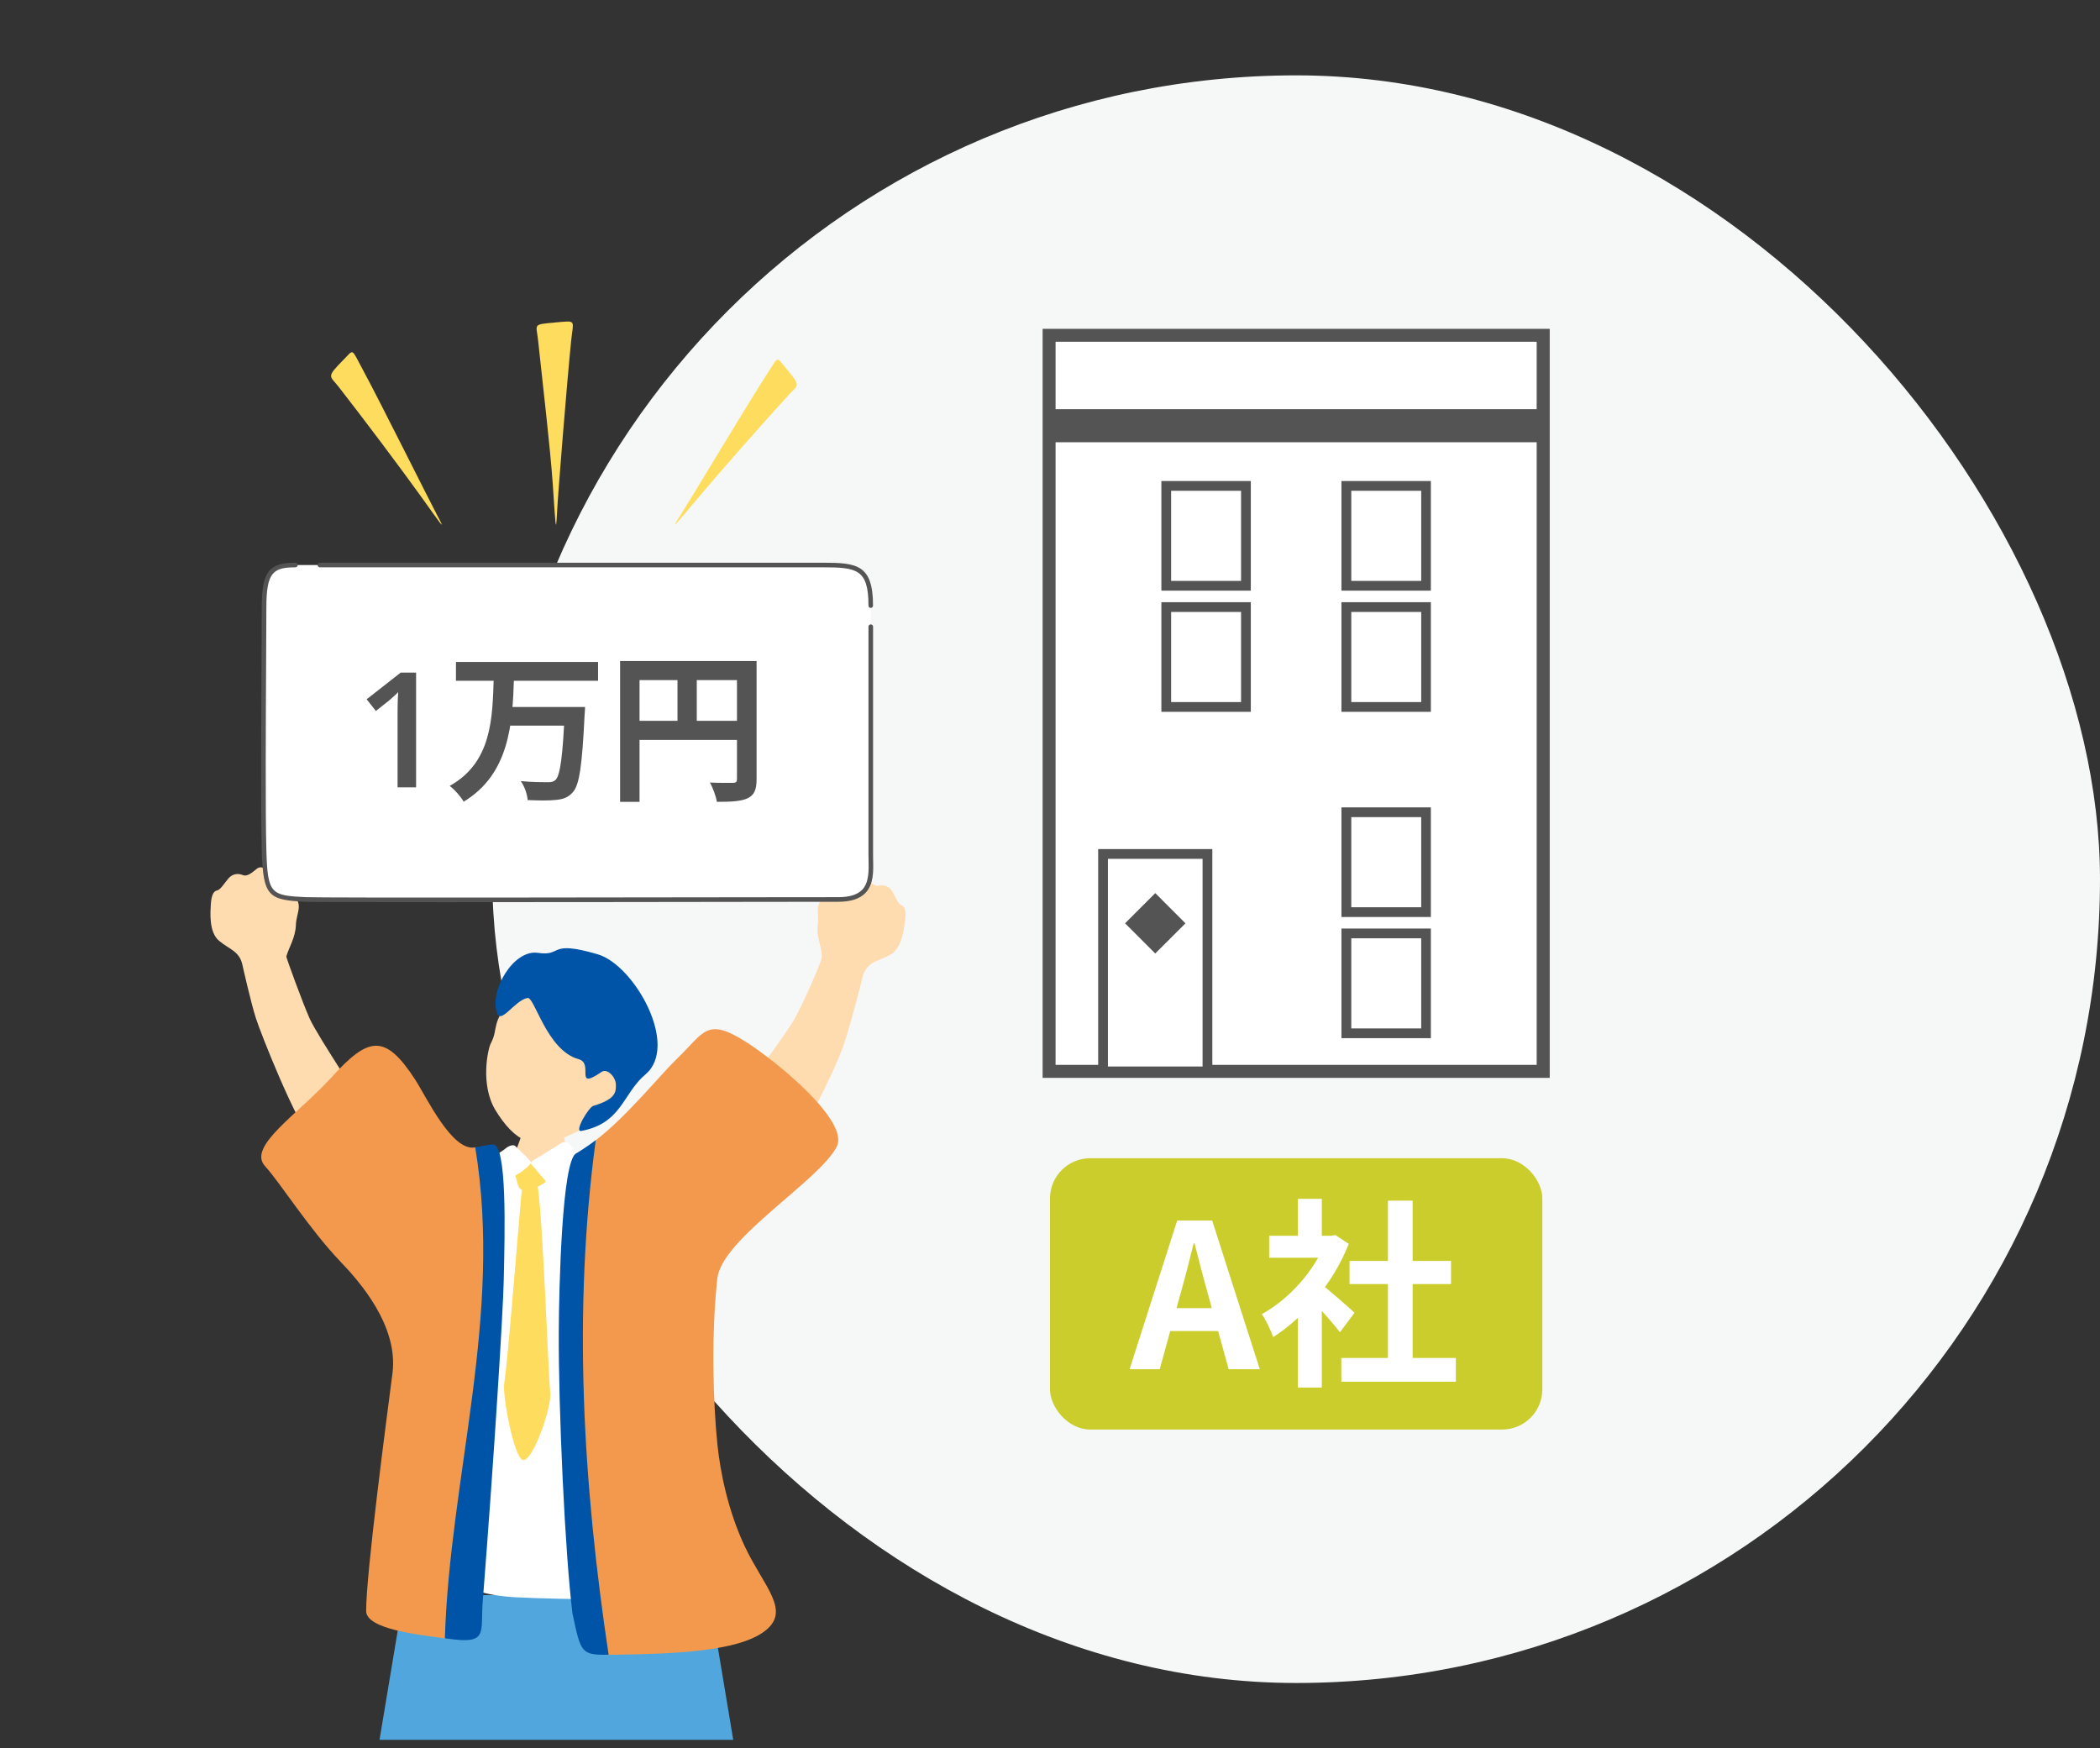 <svg width="209" height="174" viewBox="0 0 209 174" fill="none" xmlns="http://www.w3.org/2000/svg">
<rect x="0" y="0" width="209" height="174" fill="#333333" stroke="none"/>
<rect x="49" y="7.5" width="160" height="160" rx="80" fill="#F6F8F8"/>
<g clip-path="url(#clip0_348_1326)">
<path d="M153.585 33.375H104.415V106.635H153.585V33.375Z" fill="white"/>
<path d="M154.235 107.275H103.765V32.725H154.235V107.275ZM105.055 105.985H152.935V34.015H105.055V105.975V105.985Z" fill="#545454"/>
<path d="M153.585 40.725H104.415V44.015H153.585V40.725Z" fill="#545454"/>
<path d="M120.175 84.985H109.785V106.625H120.175V84.985Z" fill="white"/>
<path d="M120.655 107.115H109.295V84.505H120.655V107.115ZM110.265 106.145H119.685V85.475H110.265V106.145Z" fill="#545454"/>
<path d="M114.978 88.889L111.971 91.892L114.975 94.899L117.982 91.895L114.978 88.889Z" fill="#545454"/>
<path d="M141.925 80.835H133.995V90.775H141.925V80.835Z" fill="white"/>
<path d="M142.405 91.265H133.505V80.355H142.405V91.265ZM134.485 90.295H141.445V81.325H134.485V90.295Z" fill="#545454"/>
<path d="M141.925 92.895H133.995V102.835H141.925V92.895Z" fill="white"/>
<path d="M142.405 103.325H133.505V92.415H142.405V103.325ZM134.485 102.355H141.445V93.385H134.485V102.355Z" fill="#545454"/>
<path d="M124.005 48.355H116.075V58.295H124.005V48.355Z" fill="white"/>
<path d="M124.485 58.785H115.585V47.875H124.485V58.785ZM116.555 57.815H123.515V48.845H116.555V57.815Z" fill="#545454"/>
<path d="M124.005 60.415H116.075V70.355H124.005V60.415Z" fill="white"/>
<path d="M124.485 70.845H115.585V59.935H124.485V70.845ZM116.555 69.875H123.515V60.905H116.555V69.875Z" fill="#545454"/>
<path d="M141.925 48.355H133.995V58.295H141.925V48.355Z" fill="white"/>
<path d="M142.405 58.785H133.505V47.875H142.405V58.785ZM134.485 57.815H141.445V48.845H134.485V57.815Z" fill="#545454"/>
<path d="M141.925 60.415H133.995V70.355H141.925V60.415Z" fill="white"/>
<path d="M142.405 70.845H133.505V59.935H142.405V70.845ZM134.485 69.875H141.445V60.905H134.485V69.875Z" fill="#545454"/>
</g>
<rect x="104.5" y="115.275" width="49" height="27" rx="4" fill="#CACD2C"/>
<path d="M112.42 136.275L117.16 121.475H120.64L125.38 136.275H122.28L120.16 128.575C119.72 127.035 119.3 125.315 118.88 123.735H118.8C118.4 125.335 117.98 127.035 117.54 128.575L115.42 136.275H112.42ZM115.36 132.475V130.195H122.4V132.475H115.36ZM133.493 135.155H144.893V137.515H133.493V135.155ZM134.313 125.495H144.413V127.795H134.313V125.495ZM138.133 119.495H140.593V136.295H138.133V119.495ZM126.313 122.995H132.873V125.175H126.313V122.995ZM129.173 129.835L131.553 126.995V138.095H129.173V129.835ZM129.173 119.315H131.553V124.015H129.173V119.315ZM131.313 127.675C132.013 128.155 134.273 130.155 134.813 130.655L133.353 132.595C132.573 131.555 130.893 129.715 129.993 128.835L131.313 127.675ZM131.993 122.995H132.473L132.893 122.915L134.233 123.795C132.713 127.695 129.693 131.195 126.713 133.075C126.493 132.435 125.933 131.255 125.573 130.795C128.293 129.315 130.933 126.375 131.993 123.435V122.995Z" fill="white"/>
<g clip-path="url(#clip1_348_1326)">
<path d="M34.184 35.811C35.231 34.748 34.934 34.613 36.07 36.718C37.861 40.036 42.786 49.931 43.519 51.297C44.538 53.188 43.76 52.002 41.762 49.221C39.842 46.551 36.249 41.766 33.703 38.498C32.819 37.367 32.427 37.591 34.184 35.806V35.811Z" fill="#FEDC5E"/>
<path d="M78.195 36.612C77.233 35.47 77.541 35.358 76.242 37.373C74.2 40.541 68.525 50.032 67.691 51.331C66.526 53.138 67.394 52.014 69.605 49.4C71.726 46.887 75.677 42.393 78.464 39.332C79.432 38.274 79.807 38.531 78.195 36.612Z" fill="#FEDC5E"/>
<path d="M55.238 32.095C57.41 31.916 57.068 31.776 56.85 33.858C56.425 38.022 55.512 49.377 55.434 51.09C55.322 53.474 55.272 51.902 55.009 48.13C54.757 44.508 54.029 38.375 53.548 33.836C53.38 32.263 52.955 32.291 55.233 32.101L55.238 32.095Z" fill="#FEDC5E"/>
<path d="M28.498 95.186C28.744 94.307 29.41 93.316 29.449 92.051C29.488 90.781 30.406 89.757 28.75 88.884C27.093 88.011 27.709 87.714 27.188 87.194C26.674 86.673 26.097 86.001 25.521 86.494C24.944 86.987 24.536 87.244 24.166 87.093C23.802 86.942 23.215 86.88 22.745 87.417C22.274 87.955 21.961 88.559 21.564 88.638C21.166 88.716 21.021 89.354 20.982 90.031C20.943 90.708 20.758 92.773 21.804 93.635C22.851 94.503 23.825 94.665 24.121 96.008C24.166 96.215 24.972 99.791 25.465 101.331C25.963 102.892 29.444 111.684 31.263 113.845C34.134 117.264 36.758 111.807 36.624 110.884C36.607 110.576 31.632 103.177 30.826 101.392C30.115 99.803 28.47 95.275 28.492 95.186H28.498Z" fill="#FFDBB0"/>
<path d="M81.766 95.348C81.923 94.452 81.201 93.35 81.386 92.091C81.57 90.831 80.848 89.662 82.634 89.096C84.419 88.525 83.865 88.128 84.469 87.708C85.068 87.289 85.757 86.729 86.232 87.317C86.708 87.904 87.072 88.229 87.458 88.145C87.844 88.061 88.432 88.106 88.801 88.716C89.171 89.331 89.372 89.981 89.753 90.126C90.133 90.272 90.161 90.926 90.077 91.598C89.993 92.27 89.814 94.335 88.633 95.001C87.452 95.667 86.462 95.656 85.936 96.931C85.897 97.021 84.788 101.593 83.943 104.067C82.913 107.067 79.584 113.094 79.505 113.397C79.029 114.572 73.595 110.117 74.082 108.668C74.144 108.399 78.224 102.892 79.013 101.515C79.959 99.87 81.688 95.835 81.777 95.348H81.766Z" fill="#FFDBB0"/>
<path d="M55.602 109.838C55.423 109.838 53.101 110.084 52.877 110.067C52.798 110.47 51.841 113.173 51.662 113.683C50.772 116.195 48.842 119.206 48.629 119.458C51.27 121.736 58.58 122.575 60.247 120.398C59.777 120.169 56.431 114.505 56.207 113.548C56.039 112.843 55.608 110.106 55.602 109.838Z" fill="#FFDBB0"/>
<path d="M72.974 173.157H37.772L40.172 158.757H70.573L72.974 173.157Z" fill="#51A7DD"/>
<path d="M47.218 116.52C47.398 115.87 50.666 114.253 51.142 114.857C51.517 115.327 52.642 115.999 53.52 115.607C54.5 115.165 55.233 114.79 55.58 114.617C56.24 114.281 59.525 115.372 60.197 115.674C60.393 115.747 62.609 118.708 62.794 119.715C63.062 125.149 62.833 129.201 63.723 134.63C64.238 137.753 65.128 144.094 65.273 146.506C65.475 149.825 67.646 159.222 66.213 159.222C64.781 159.222 56.346 159.222 51.416 158.975C45.349 158.673 43.732 156.177 43.704 155.494C43.681 154.963 44.202 144.273 44.806 138.744C45.629 131.222 45.853 123.493 47.218 116.52Z" fill="white"/>
<path d="M53.778 116.178C53.263 115.854 53.296 115.686 52.558 115.809C51.819 115.932 51.058 116.335 51.321 117.13C51.573 117.891 51.517 118.417 52.255 118.512C52.865 118.591 53.643 118.02 54.085 117.796C54.533 117.572 54.483 116.671 53.772 116.173L53.778 116.178Z" fill="#FEDC5E"/>
<path d="M57.622 115.283C57.465 114.79 56.777 113.917 56.547 113.772C56.318 113.626 56.083 113.587 55.551 113.951C55.02 114.315 54.365 114.679 53.945 114.964C53.48 115.277 52.63 115.585 52.898 115.899C53.346 116.413 54.113 117.326 54.415 117.678C54.6 117.897 55.747 117.225 56.52 116.727C57.286 116.229 58.07 116.094 57.628 115.283H57.622Z" fill="white"/>
<path d="M50.319 114.303C50.532 114.102 51.086 113.839 51.298 114.074C51.511 114.309 52.311 115.02 52.558 115.316C52.793 115.596 52.949 115.663 52.765 115.865C52.261 116.413 51.265 117.175 51.047 116.962C50.677 116.604 50.196 116.19 49.933 115.871C49.67 115.552 49.457 115.339 49.446 115.053C49.435 114.813 49.95 114.617 50.319 114.303Z" fill="white"/>
<path d="M53.481 117.963C53.979 120.146 54.583 137.065 54.762 138.548C54.941 140.031 53.05 145.415 52.07 145.314C51.158 145.219 49.989 138.856 50.179 137.708C50.576 135.307 51.796 119.251 51.992 117.93C52.188 116.609 53.257 117.163 53.481 117.963Z" fill="#FEDC5E"/>
<path d="M47.297 114.192C45.002 114.662 42.445 109.188 41.325 107.459C38.303 102.792 36.647 103.194 32.992 107.224C29.623 110.935 24.581 114.097 26.377 116.061C27.894 117.723 30.798 122.346 33.871 125.553C35.802 127.568 39.669 131.955 39.059 136.684C38.466 141.274 36.428 156.659 36.44 160.336C36.445 162.16 41.751 162.714 44.281 163.056C47.969 163.358 50.638 113.71 47.303 114.197L47.297 114.192Z" fill="#F3994D"/>
<path d="M49.026 113.901C48.59 113.945 47.985 114.052 47.297 114.192C50.067 130.925 44.773 146.943 44.275 163.05C44.387 163.067 44.499 163.078 44.594 163.095C48.651 163.677 47.795 162.507 48.047 159.345C49.222 144.363 50.067 130.517 50.135 127.405C50.235 122.838 50.504 113.738 49.026 113.895V113.901Z" fill="#0054A7"/>
<path d="M83.277 114.119C84.565 111.556 77.205 105.584 74.295 103.731C70.282 101.179 70.125 102.735 67.355 105.388C65.827 106.849 62.273 111.231 59.29 113.481C55.849 115.938 55.529 165.081 60.572 164.701C60.768 164.701 60.981 164.701 61.21 164.69C67.098 164.6 73.355 164.376 76.058 162.378C78.817 160.341 76.03 157.94 74.144 153.95C72.437 150.34 71.681 146.467 71.401 143.775C70.965 139.538 70.775 132.856 71.39 127.248C71.827 123.269 81.593 117.477 83.277 114.119Z" fill="#F3994D"/>
<path d="M59.29 113.475C58.664 113.945 58.003 114.399 57.309 114.813C55.927 115.635 55.636 128.138 55.613 132.453C55.569 140.221 56.24 154.789 56.979 160.604C57.813 164.533 57.841 164.723 60.572 164.689C57.998 147.57 57.007 130.489 59.29 113.469V113.475Z" fill="#0054A7"/>
<path d="M58.406 112.138C55.652 113.587 53.85 114.175 52.306 113.486C51.304 113.145 50.224 112.009 49.294 110.464C47.783 107.946 48.55 104.398 48.847 103.844C49.681 102.276 48.724 101.885 51.197 99.086C51.947 98.236 53.173 96.221 57.46 97.822C61.226 99.226 67.075 107.437 58.406 112.138Z" fill="#FFDBB0"/>
<path d="M52.468 99.327C51.164 99.635 49.86 101.974 49.463 100.81C48.696 98.577 51.108 94.464 53.543 94.833C56.039 95.208 54.5 93.512 59.492 94.979C63.135 96.047 67.646 104.079 64.232 106.938C61.971 108.83 61.904 111.796 57.852 112.557C57.096 112.697 58.596 110.173 59.055 110.061C61.305 109.395 61.311 108.668 61.294 107.929C61.277 107.19 60.438 106.295 59.878 106.681C57.074 108.595 59.145 105.842 57.6 105.422C54.36 104.538 53.179 99.042 52.474 99.333L52.468 99.327Z" fill="#0054A7"/>
<path d="M84.05 56.233H28.895C27.452 56.233 26.282 57.403 26.282 58.847V86.908C26.282 88.352 27.452 89.522 28.895 89.522H84.05C85.493 89.522 86.663 88.352 86.663 86.908V58.847C86.663 57.403 85.493 56.233 84.05 56.233Z" fill="white"/>
<path d="M86.663 60.504C86.534 60.504 86.434 60.403 86.434 60.274C86.434 56.648 85.269 56.463 81.9 56.463H31.839C31.71 56.463 31.609 56.362 31.609 56.233C31.609 56.105 31.71 56.004 31.839 56.004H81.895C85.269 56.004 86.887 56.183 86.887 60.274C86.887 60.403 86.786 60.504 86.657 60.504H86.663Z" fill="#545454"/>
<path d="M44.291 89.79C36.82 89.79 31.078 89.779 30.428 89.751C26.724 89.578 26.181 89.253 26.052 84.653C25.946 80.942 25.996 71.59 26.03 65.406C26.041 63.24 26.052 61.466 26.052 60.464C26.052 56.922 26.74 56.004 29.399 56.004C29.527 56.004 29.628 56.105 29.628 56.233C29.628 56.362 29.527 56.463 29.399 56.463C27.16 56.463 26.511 56.989 26.511 60.464C26.511 61.466 26.5 63.24 26.488 65.406C26.455 71.59 26.404 80.937 26.511 84.642C26.634 88.996 26.959 89.13 30.451 89.292C32.012 89.365 63.583 89.32 77.065 89.298C80.384 89.298 82.717 89.292 83.428 89.292C84.542 89.292 85.314 89.052 85.796 88.565C86.495 87.849 86.467 86.651 86.445 85.599C86.445 85.403 86.434 85.213 86.434 85.028V62.373C86.434 62.244 86.534 62.143 86.663 62.143C86.792 62.143 86.892 62.244 86.892 62.373V85.028C86.892 85.207 86.892 85.397 86.898 85.588C86.926 86.735 86.954 88.033 86.12 88.884C85.549 89.466 84.665 89.751 83.423 89.751C82.712 89.751 80.378 89.751 77.059 89.757C69.135 89.768 54.947 89.79 44.286 89.79H44.291Z" fill="#545454"/>
<path d="M41.862 77.237H35.443C34.917 77.237 34.492 76.784 34.492 76.258C34.492 75.732 34.923 75.279 35.443 75.279H41.862C41.958 75.279 42.03 75.206 42.03 75.111V72.296C42.03 72.2 41.958 72.105 41.862 72.105H36.35C35.824 72.105 35.37 71.674 35.37 71.126C35.37 70.577 35.824 70.174 36.35 70.174H41.862C41.958 70.174 42.03 70.079 42.03 69.984V67.264C42.03 66.716 42.461 66.285 43.01 66.285C43.558 66.285 43.989 66.716 43.989 67.264V69.984C43.989 70.079 44.062 70.174 44.157 70.174H49.619C50.145 70.174 50.599 70.605 50.599 71.126C50.599 71.646 50.145 72.105 49.619 72.105H44.157C44.062 72.105 43.989 72.2 43.989 72.296V75.111C43.989 75.206 44.062 75.279 44.157 75.279H50.095C50.621 75.279 51.046 75.71 51.046 76.258C51.046 76.806 50.615 77.237 50.095 77.237H44.157C44.062 77.237 43.989 77.31 43.989 77.405V81.916C43.989 82.442 43.536 82.895 43.01 82.895C42.484 82.895 42.03 82.442 42.03 81.916V77.405C42.03 77.31 41.958 77.237 41.862 77.237ZM38.09 64.499C38.544 64.903 38.952 65.289 39.333 65.647C39.736 66.05 39.713 66.721 39.282 67.08C38.851 67.46 38.208 67.415 37.827 67.007C37.469 66.626 37.089 66.268 36.658 65.859C36.255 65.501 36.255 64.88 36.635 64.499C37.038 64.119 37.687 64.119 38.09 64.499ZM48.992 64.404C49.423 64.69 49.541 65.289 49.205 65.692C48.774 66.218 48.321 66.643 47.677 67.147C47.246 67.483 46.603 67.432 46.222 67.029C45.886 66.649 45.937 66.05 46.34 65.742C46.866 65.339 47.246 65.003 47.582 64.623C47.94 64.22 48.539 64.147 48.987 64.41L48.992 64.404Z" fill="#0054A7"/>
<path d="M57.886 66.29C57.645 66.598 57.41 66.889 57.169 67.124C56.767 67.527 56.145 67.555 55.714 67.197C55.334 66.861 55.311 66.268 55.664 65.909C55.877 65.697 56.095 65.479 56.308 65.216C56.643 64.813 57.214 64.717 57.668 65.003C58.099 65.266 58.194 65.859 57.88 66.29H57.886ZM65.878 76.381C65.637 76.907 64.993 77.142 64.445 77.024C62.844 76.689 61.389 76.118 60.628 75.592C60.555 75.519 60.438 75.519 60.365 75.592C59.794 76.067 59.151 76.498 57.981 77.069C57.455 77.31 56.811 77.187 56.453 76.733C56.145 76.375 56.308 75.804 56.739 75.614C57.763 75.138 58.406 74.685 58.932 74.254C59.005 74.204 59.005 74.086 58.955 74.013C58.86 73.918 58.764 73.801 58.647 73.678C58.311 73.275 58.384 72.698 58.787 72.39C59.218 72.055 59.811 72.105 60.169 72.486C60.22 72.536 60.287 72.603 60.309 72.631C60.382 72.704 60.499 72.704 60.572 72.631C61.003 72.105 61.333 71.629 61.669 70.935C61.691 70.84 61.647 70.767 61.552 70.767H60.93C60.404 70.767 59.951 70.336 59.979 69.816C59.979 69.29 60.432 68.865 60.958 68.865H63.035C63.678 68.865 64.132 69.463 63.986 70.079C63.628 71.484 62.934 72.749 62.027 73.874C61.955 73.946 61.977 74.064 62.078 74.114C62.772 74.545 64.081 74.926 65.324 75.233C65.827 75.351 66.062 75.927 65.872 76.381H65.878ZM56.716 71.081C56.358 70.745 56.475 70.101 56.906 69.816C57.265 69.575 57.55 69.245 57.836 69.004C58.574 68.406 59.218 68.669 59.531 68.954C59.772 69.407 59.867 69.838 59.414 70.241C59.106 70.527 58.529 70.958 58.266 71.148C57.791 71.506 57.147 71.506 56.716 71.075V71.081ZM62.441 77.259C63.085 77.259 63.611 77.785 63.611 78.451V81.457C63.611 82.123 63.085 82.649 62.419 82.649H59.246C58.602 82.649 58.054 82.123 58.054 81.457V78.451C58.054 77.785 58.602 77.259 59.246 77.259H62.441ZM64.35 64.93C65.016 64.93 65.542 65.479 65.542 66.122V67.124C65.542 67.65 65.111 68.075 64.591 68.075C64.07 68.075 63.661 67.644 63.661 67.124V66.839C63.661 66.743 63.566 66.648 63.471 66.648H59.296C58.821 66.648 58.44 66.268 58.44 65.792C58.44 65.316 58.821 64.936 59.296 64.936H60.13C60.248 64.936 60.225 64.863 60.225 64.768V63.766C60.225 63.24 60.656 62.787 61.205 62.787C61.753 62.787 62.229 63.24 62.229 63.766V64.768C62.229 64.863 62.302 64.936 62.397 64.936H64.356L64.35 64.93ZM61.535 80.769C61.63 80.769 61.725 80.696 61.725 80.578V79.269C61.725 79.173 61.63 79.078 61.535 79.078H60.197C60.102 79.078 60.029 79.173 60.029 79.269V80.578C60.029 80.696 60.102 80.769 60.197 80.769H61.535ZM68.407 81.199C68.766 81.009 69.073 80.746 69.365 80.483C69.767 80.147 70.366 80.103 70.769 80.41C71.2 80.718 71.245 81.339 70.887 81.72C70.579 82.056 70.193 82.386 69.767 82.671C69.269 83.007 68.575 82.912 68.195 82.431C67.859 82.028 67.982 81.451 68.407 81.188V81.199ZM76.92 63.548C77.446 63.548 77.871 63.979 77.871 64.499C77.871 65.02 77.44 65.451 76.92 65.451H69.93C69.404 65.451 68.978 65.02 68.978 64.499C68.978 63.979 69.409 63.548 69.93 63.548H76.92ZM77.256 78.261C77.256 78.927 76.73 79.453 76.064 79.453H70.652C69.986 79.453 69.46 78.927 69.46 78.261V70.057C69.46 69.391 69.986 68.865 70.652 68.865H76.064C76.73 68.865 77.256 69.391 77.256 70.057V78.261ZM72.985 73.588C72.482 73.588 72.079 73.185 72.079 72.681C72.079 72.178 72.482 71.775 72.985 71.775H75.135C75.23 71.775 75.302 71.68 75.302 71.585V70.986C75.302 70.891 75.23 70.795 75.135 70.795H71.581C71.463 70.795 71.39 70.891 71.39 70.986V77.332C71.39 77.427 71.463 77.522 71.581 77.522H75.135C75.23 77.522 75.302 77.427 75.302 77.332V76.593C75.302 76.476 75.23 76.403 75.135 76.403H72.985C72.482 76.403 72.079 76 72.079 75.474C72.079 74.948 72.482 74.567 72.985 74.567H75.135C75.23 74.567 75.302 74.472 75.302 74.377V73.756C75.302 73.661 75.23 73.588 75.135 73.588H72.985ZM74.155 67.46C73.965 67.628 73.752 67.796 73.534 67.958C73.058 68.294 72.415 68.243 72.006 67.84C71.626 67.504 71.67 66.911 72.079 66.598C72.32 66.43 72.51 66.29 72.672 66.145C73.075 65.786 73.696 65.786 74.105 66.122C74.508 66.458 74.536 67.102 74.155 67.46ZM76.853 82.845C76.349 82.604 75.968 82.369 75.61 81.989C75.23 81.608 75.275 80.987 75.683 80.651C76.114 80.315 76.707 80.343 77.116 80.673C77.379 80.914 77.664 81.104 78 81.272C78.453 81.513 78.593 82.061 78.308 82.464C77.972 82.94 77.351 83.108 76.853 82.845Z" fill="#0054A7"/>
</g>
<rect width="54.588" height="25.412" transform="translate(29 60.157)" fill="white"/>
<path d="M41.411 78.363H39.567V71.011C39.567 70.767 39.57 70.522 39.575 70.277C39.58 70.032 39.586 69.793 39.591 69.558C39.601 69.324 39.614 69.1 39.63 68.886C39.52 69.006 39.385 69.136 39.224 69.277C39.067 69.418 38.901 69.564 38.724 69.715L37.411 70.761L36.489 69.597L39.88 66.941H41.411V78.363ZM45.378 65.883H59.522V67.755H45.378V65.883ZM50.498 70.363H56.898V72.219H50.498V70.363ZM56.21 70.363H58.226C58.226 70.363 58.21 70.971 58.178 71.211C57.938 76.155 57.666 78.107 57.026 78.827C56.562 79.371 56.05 79.547 55.33 79.611C54.674 79.691 53.57 79.675 52.514 79.627C52.482 79.083 52.21 78.267 51.826 77.739C52.946 77.851 54.05 77.851 54.514 77.851C54.866 77.851 55.074 77.819 55.282 77.627C55.762 77.195 56.018 75.179 56.21 70.683V70.363ZM49.138 67.467H51.154C51.01 72.011 50.706 77.035 46.146 79.787C45.842 79.259 45.266 78.603 44.754 78.219C48.978 75.867 49.01 71.419 49.138 67.467ZM61.714 65.787H74.274V67.691H63.65V79.803H61.714V65.787ZM73.346 65.787H75.298V77.547C75.298 78.587 75.074 79.131 74.402 79.451C73.746 79.755 72.786 79.803 71.346 79.803C71.266 79.259 70.93 78.379 70.658 77.883C71.586 77.931 72.626 77.915 72.946 77.915C73.25 77.915 73.346 77.819 73.346 77.531V65.787ZM62.77 71.739H74.29V73.643H62.77V71.739ZM67.426 66.827H69.346V72.683H67.426V66.827Z" fill="#545454"/>
<defs>
<clipPath id="clip0_348_1326">
<rect width="50.47" height="74.55" fill="white" transform="translate(103.765 32.725)"/>
</clipPath>
<clipPath id="clip1_348_1326">
<rect width="112.256" height="141.157" fill="white" transform="translate(0 32)"/>
</clipPath>
</defs>
</svg>
